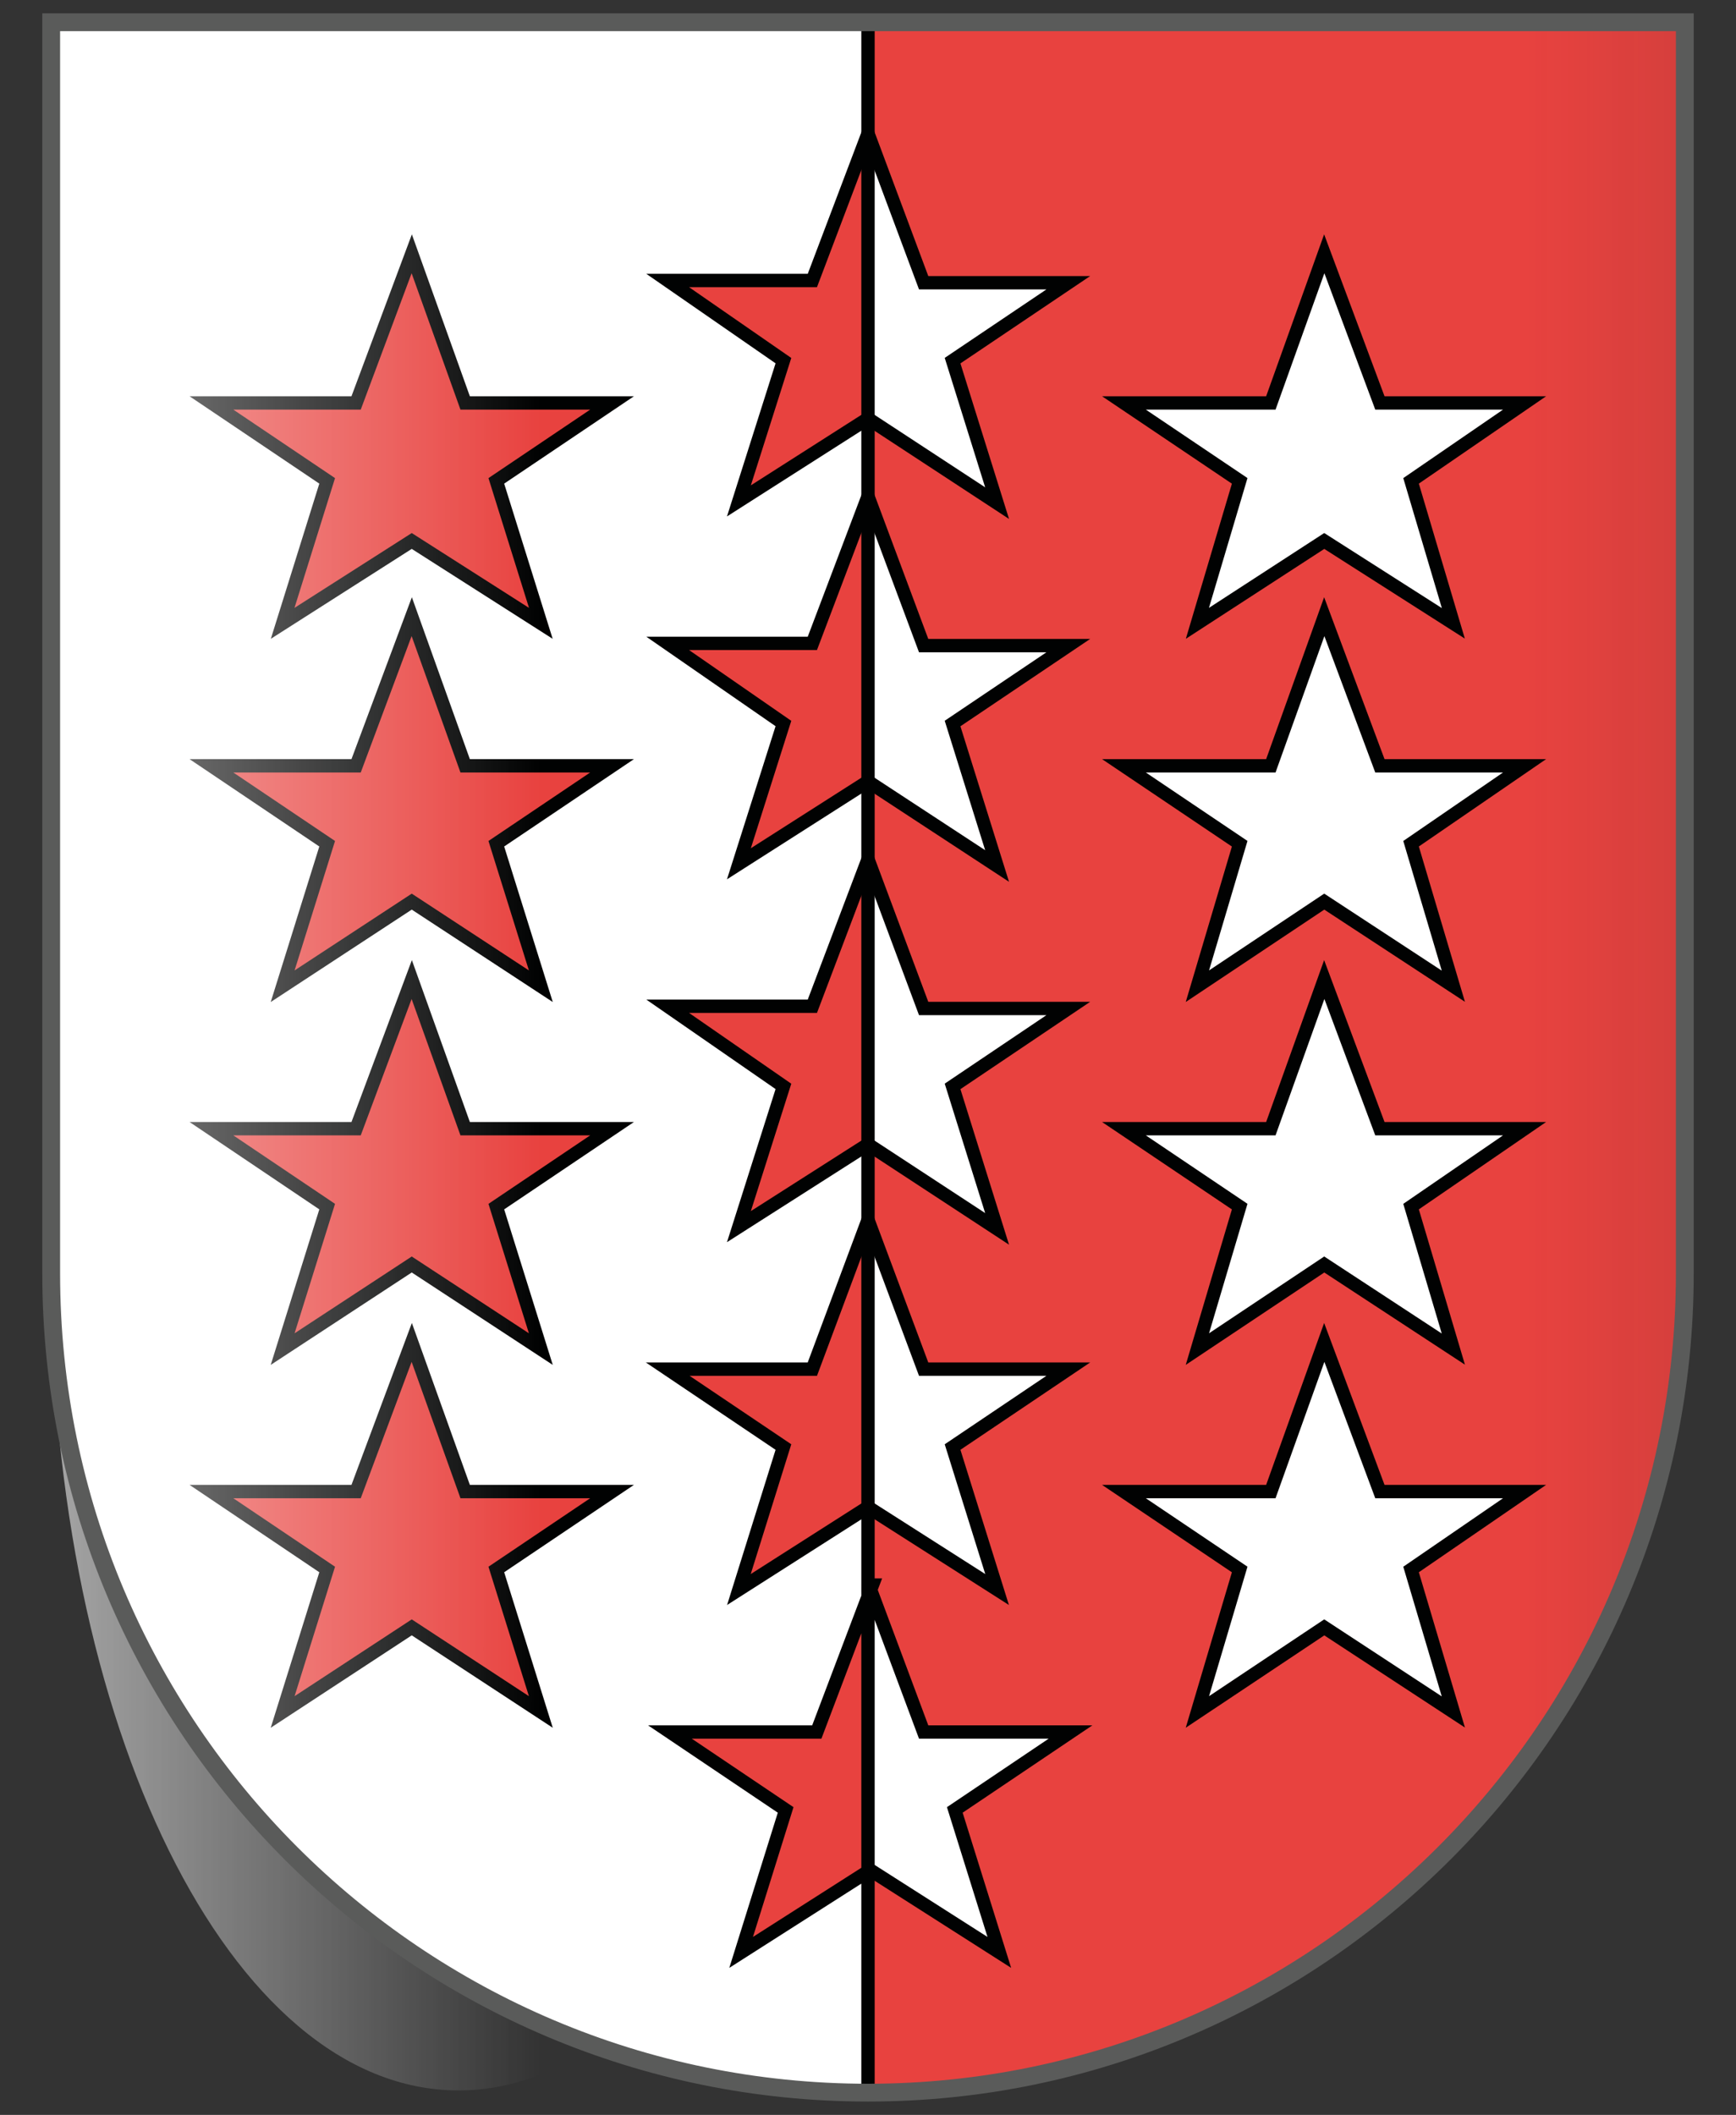 <?xml version="1.0" encoding="UTF-8"?>
<svg xmlns="http://www.w3.org/2000/svg" xmlns:xlink="http://www.w3.org/1999/xlink" version="1.1" viewBox="0 0 78 95">
  <rect x="0" y="0" width="78" height="95" fill="#333333" stroke="none"/>
  <defs>
    <style>
      .cls-1 {
        fill: url(#Unbenannter_Verlauf);
      }

      .cls-2 {
        fill: url(#Unbenannter_Verlauf_2);
      }

      .cls-3 {
        fill: #e8423f;
      }

      .cls-4 {
        stroke: #010202;
        stroke-width: .6px;
      }

      .cls-4, .cls-5 {
        fill: none;
      }

      .cls-6 {
        fill: #fff;
      }

      .cls-5 {
        stroke: #5a5b5a;
        stroke-width: .8px;
      }

      .cls-7 {
        opacity: .7;
      }
    </style>
    <linearGradient id="Unbenannter_Verlauf" data-name="Unbenannter Verlauf" x1="2.3" y1="16.6" x2="75.9" y2="16.6" gradientTransform="translate(0 30.9)" gradientUnits="userSpaceOnUse">
      <stop offset="0" stop-color="#262624" stop-opacity=".1"/>
      <stop offset="0" stop-color="#262624" stop-opacity="0"/>
      <stop offset=".9" stop-color="#262624" stop-opacity="0"/>
      <stop offset="1" stop-color="#262624" stop-opacity=".1"/>
    </linearGradient>
    <linearGradient id="Unbenannter_Verlauf_2" data-name="Unbenannter Verlauf 2" x1="2.3" y1="16.6" x2="38.9" y2="16.6" gradientTransform="translate(0 30.9)" gradientUnits="userSpaceOnUse">
      <stop offset="0" stop-color="#fff" stop-opacity=".8"/>
      <stop offset=".6" stop-color="#fff" stop-opacity="0"/>
    </linearGradient>
  </defs>
  <!-- Generator: Adobe Illustrator 28.6.0, SVG Export Plug-In . SVG Version: 1.2.0 Build 709)  -->
  <g>
    <g id="Ebene_1">
      <g id="layer1">
        <path id="path1899" class="cls-6" d="M2.3,1v56.2c0,20.4,16.5,36.8,36.7,36.8s36.7-16.5,36.7-36.8V1H2.3Z"/>
      </g>
      <g>
        <path class="cls-3" d="M39,1h36.7v56.1c0,21-16.4,36.9-36.6,36.9V1h0Z"/>
        <path class="cls-6" d="M39,92.2h0c-20.2,0-36.6-15.7-36.6-35.1V1h36.6v91.2Z"/>
        <polygon class="cls-6" points="59.5 11.4 62 18.1 68.5 18.1 63.4 21.6 65.3 28 59.5 24.3 53.8 28 55.7 21.6 50.5 18.1 57.1 18.1 59.5 11.4"/>
        <polygon class="cls-4" points="59.5 11.4 62 18.1 68.5 18.1 63.4 21.6 65.3 28 59.5 24.3 53.8 28 55.7 21.6 50.5 18.1 57.1 18.1 59.5 11.4"/>
        <polygon class="cls-6" points="59.5 27.7 62 34.4 68.5 34.4 63.4 37.9 65.3 44.3 59.5 40.5 53.8 44.3 55.7 37.9 50.5 34.4 57.1 34.4 59.5 27.7"/>
        <polygon class="cls-4" points="59.5 27.7 62 34.4 68.5 34.4 63.4 37.9 65.3 44.3 59.5 40.5 53.8 44.3 55.7 37.9 50.5 34.4 57.1 34.4 59.5 27.7"/>
        <polygon class="cls-6" points="59.5 44 62 50.7 68.5 50.7 63.4 54.2 65.3 60.6 59.5 56.8 53.8 60.6 55.7 54.2 50.5 50.7 57.1 50.7 59.5 44"/>
        <polygon class="cls-4" points="59.5 44 62 50.7 68.5 50.7 63.4 54.2 65.3 60.6 59.5 56.8 53.8 60.6 55.7 54.2 50.5 50.7 57.1 50.7 59.5 44"/>
        <polygon class="cls-6" points="59.5 60.3 62 67 68.5 67 63.4 70.5 65.3 76.9 59.5 73.1 53.8 76.9 55.7 70.5 50.5 67 57.1 67 59.5 60.3"/>
        <polygon class="cls-4" points="59.5 60.3 62 67 68.5 67 63.4 70.5 65.3 76.9 59.5 73.1 53.8 76.9 55.7 70.5 50.5 67 57.1 67 59.5 60.3"/>
        <polygon class="cls-3" points="18.5 11.4 20.9 18.1 27.5 18.1 22.3 21.6 24.3 28 18.5 24.3 12.7 28 14.7 21.6 9.5 18.1 16 18.1 18.5 11.4"/>
        <polygon class="cls-4" points="18.5 11.4 20.9 18.1 27.5 18.1 22.3 21.6 24.3 28 18.5 24.3 12.7 28 14.7 21.6 9.5 18.1 16 18.1 18.5 11.4"/>
        <polygon class="cls-3" points="18.5 27.7 20.9 34.4 27.5 34.4 22.3 37.9 24.3 44.3 18.5 40.5 12.7 44.3 14.7 37.9 9.5 34.4 16 34.4 18.5 27.7"/>
        <polygon class="cls-4" points="18.5 27.7 20.9 34.4 27.5 34.4 22.3 37.9 24.3 44.3 18.5 40.5 12.7 44.3 14.7 37.9 9.5 34.4 16 34.4 18.5 27.7"/>
        <polygon class="cls-3" points="18.5 44 20.9 50.7 27.5 50.7 22.3 54.2 24.3 60.6 18.5 56.8 12.7 60.6 14.7 54.2 9.5 50.7 16 50.7 18.5 44"/>
        <polygon class="cls-4" points="18.5 44 20.9 50.7 27.5 50.7 22.3 54.2 24.3 60.6 18.5 56.8 12.7 60.6 14.7 54.2 9.5 50.7 16 50.7 18.5 44"/>
        <polygon class="cls-3" points="18.5 60.3 20.9 67 27.5 67 22.3 70.5 24.3 76.9 18.5 73.1 12.7 76.9 14.7 70.5 9.5 67 16 67 18.5 60.3"/>
        <polygon class="cls-4" points="18.5 60.3 20.9 67 27.5 67 22.3 70.5 24.3 76.9 18.5 73.1 12.7 76.9 14.7 70.5 9.5 67 16 67 18.5 60.3"/>
        <polygon class="cls-3" points="39 18.8 33.2 22.5 35.2 16.2 30 12.6 36.5 12.6 39 6 39 18.8"/>
        <polygon class="cls-6" points="39 6 41.5 12.7 48 12.7 42.8 16.2 44.8 22.6 39 18.8 39 6"/>
        <polygon class="cls-4" points="39 6 41.5 12.7 48 12.7 42.8 16.2 44.8 22.6 39 18.8 33.2 22.5 35.2 16.2 30 12.6 36.5 12.6 39 6"/>
        <polygon class="cls-3" points="39 35.1 33.2 38.8 35.2 32.5 30 28.9 36.5 28.9 39 22.3 39 35.1"/>
        <polygon class="cls-6" points="39 22.3 41.5 29 48 29 42.8 32.5 44.8 38.9 39 35.1 39 22.3"/>
        <polygon class="cls-4" points="39 22.3 41.5 29 48 29 42.8 32.5 44.8 38.9 39 35.1 33.2 38.8 35.2 32.5 30 28.9 36.5 28.9 39 22.3"/>
        <polygon class="cls-3" points="39 51.4 33.2 55.1 35.2 48.8 30 45.2 36.5 45.2 39 38.6 39 51.4"/>
        <polygon class="cls-6" points="39 38.6 41.5 45.3 48 45.3 42.8 48.8 44.8 55.2 39 51.4 39 38.6"/>
        <polygon class="cls-4" points="39 38.6 41.5 45.3 48 45.3 42.8 48.8 44.8 55.2 39 51.4 33.2 55.1 35.2 48.8 30 45.2 36.5 45.2 39 38.6"/>
        <polygon class="cls-3" points="39 67.7 33.2 71.4 35.2 65 30 61.5 36.5 61.5 39 54.8 39 67.7"/>
        <polygon class="cls-6" points="39 54.8 41.5 61.5 48 61.5 42.8 65 44.8 71.4 39 67.7 39 54.8"/>
        <polygon class="cls-4" points="39 54.8 41.5 61.5 48 61.5 42.8 65 44.8 71.4 39 67.7 33.2 71.4 35.2 65 30 61.5 36.5 61.5 39 54.8"/>
        <polygon class="cls-6" points="39 71.1 41.5 77.8 48 77.8 42.8 81.3 44.8 87.7 39 84 39 71.1"/>
        <polygon class="cls-3" points="39 84 33.2 87.7 35.2 81.3 30 77.8 36.5 77.8 39 71.1 39 84"/>
        <path class="cls-4" d="M39,1.2v92.8M39,71.1l2.5,6.7h6.6l-5.2,3.5,2,6.4-5.8-3.7-5.8,3.7,2-6.4-5.2-3.5h6.6l2.5-6.6h-.2Z"/>
      </g>
      <g id="Black">
        <path class="cls-1" d="M39.1,1h36.8v56.3c0,20.2-16.4,36.6-36.8,36.6S2.3,77.6,2.3,57.3V1h36.8Z"/>
      </g>
      <g id="Ebene_4" class="cls-7">
        <path class="cls-2" d="M20.6,1h18.4v56.3c0,20.2-8.1,36.6-18.4,36.6S2.3,77.4,2.3,57.2V1h18.3Z"/>
      </g>
      <g id="Rahmen">
        <path id="path3239" class="cls-5" d="M2.3,1v56.2c0,20.4,16.5,36.8,36.7,36.8s36.7-16.5,36.7-36.8V1H2.3Z"/>
      </g>
    </g>
  </g>
</svg>